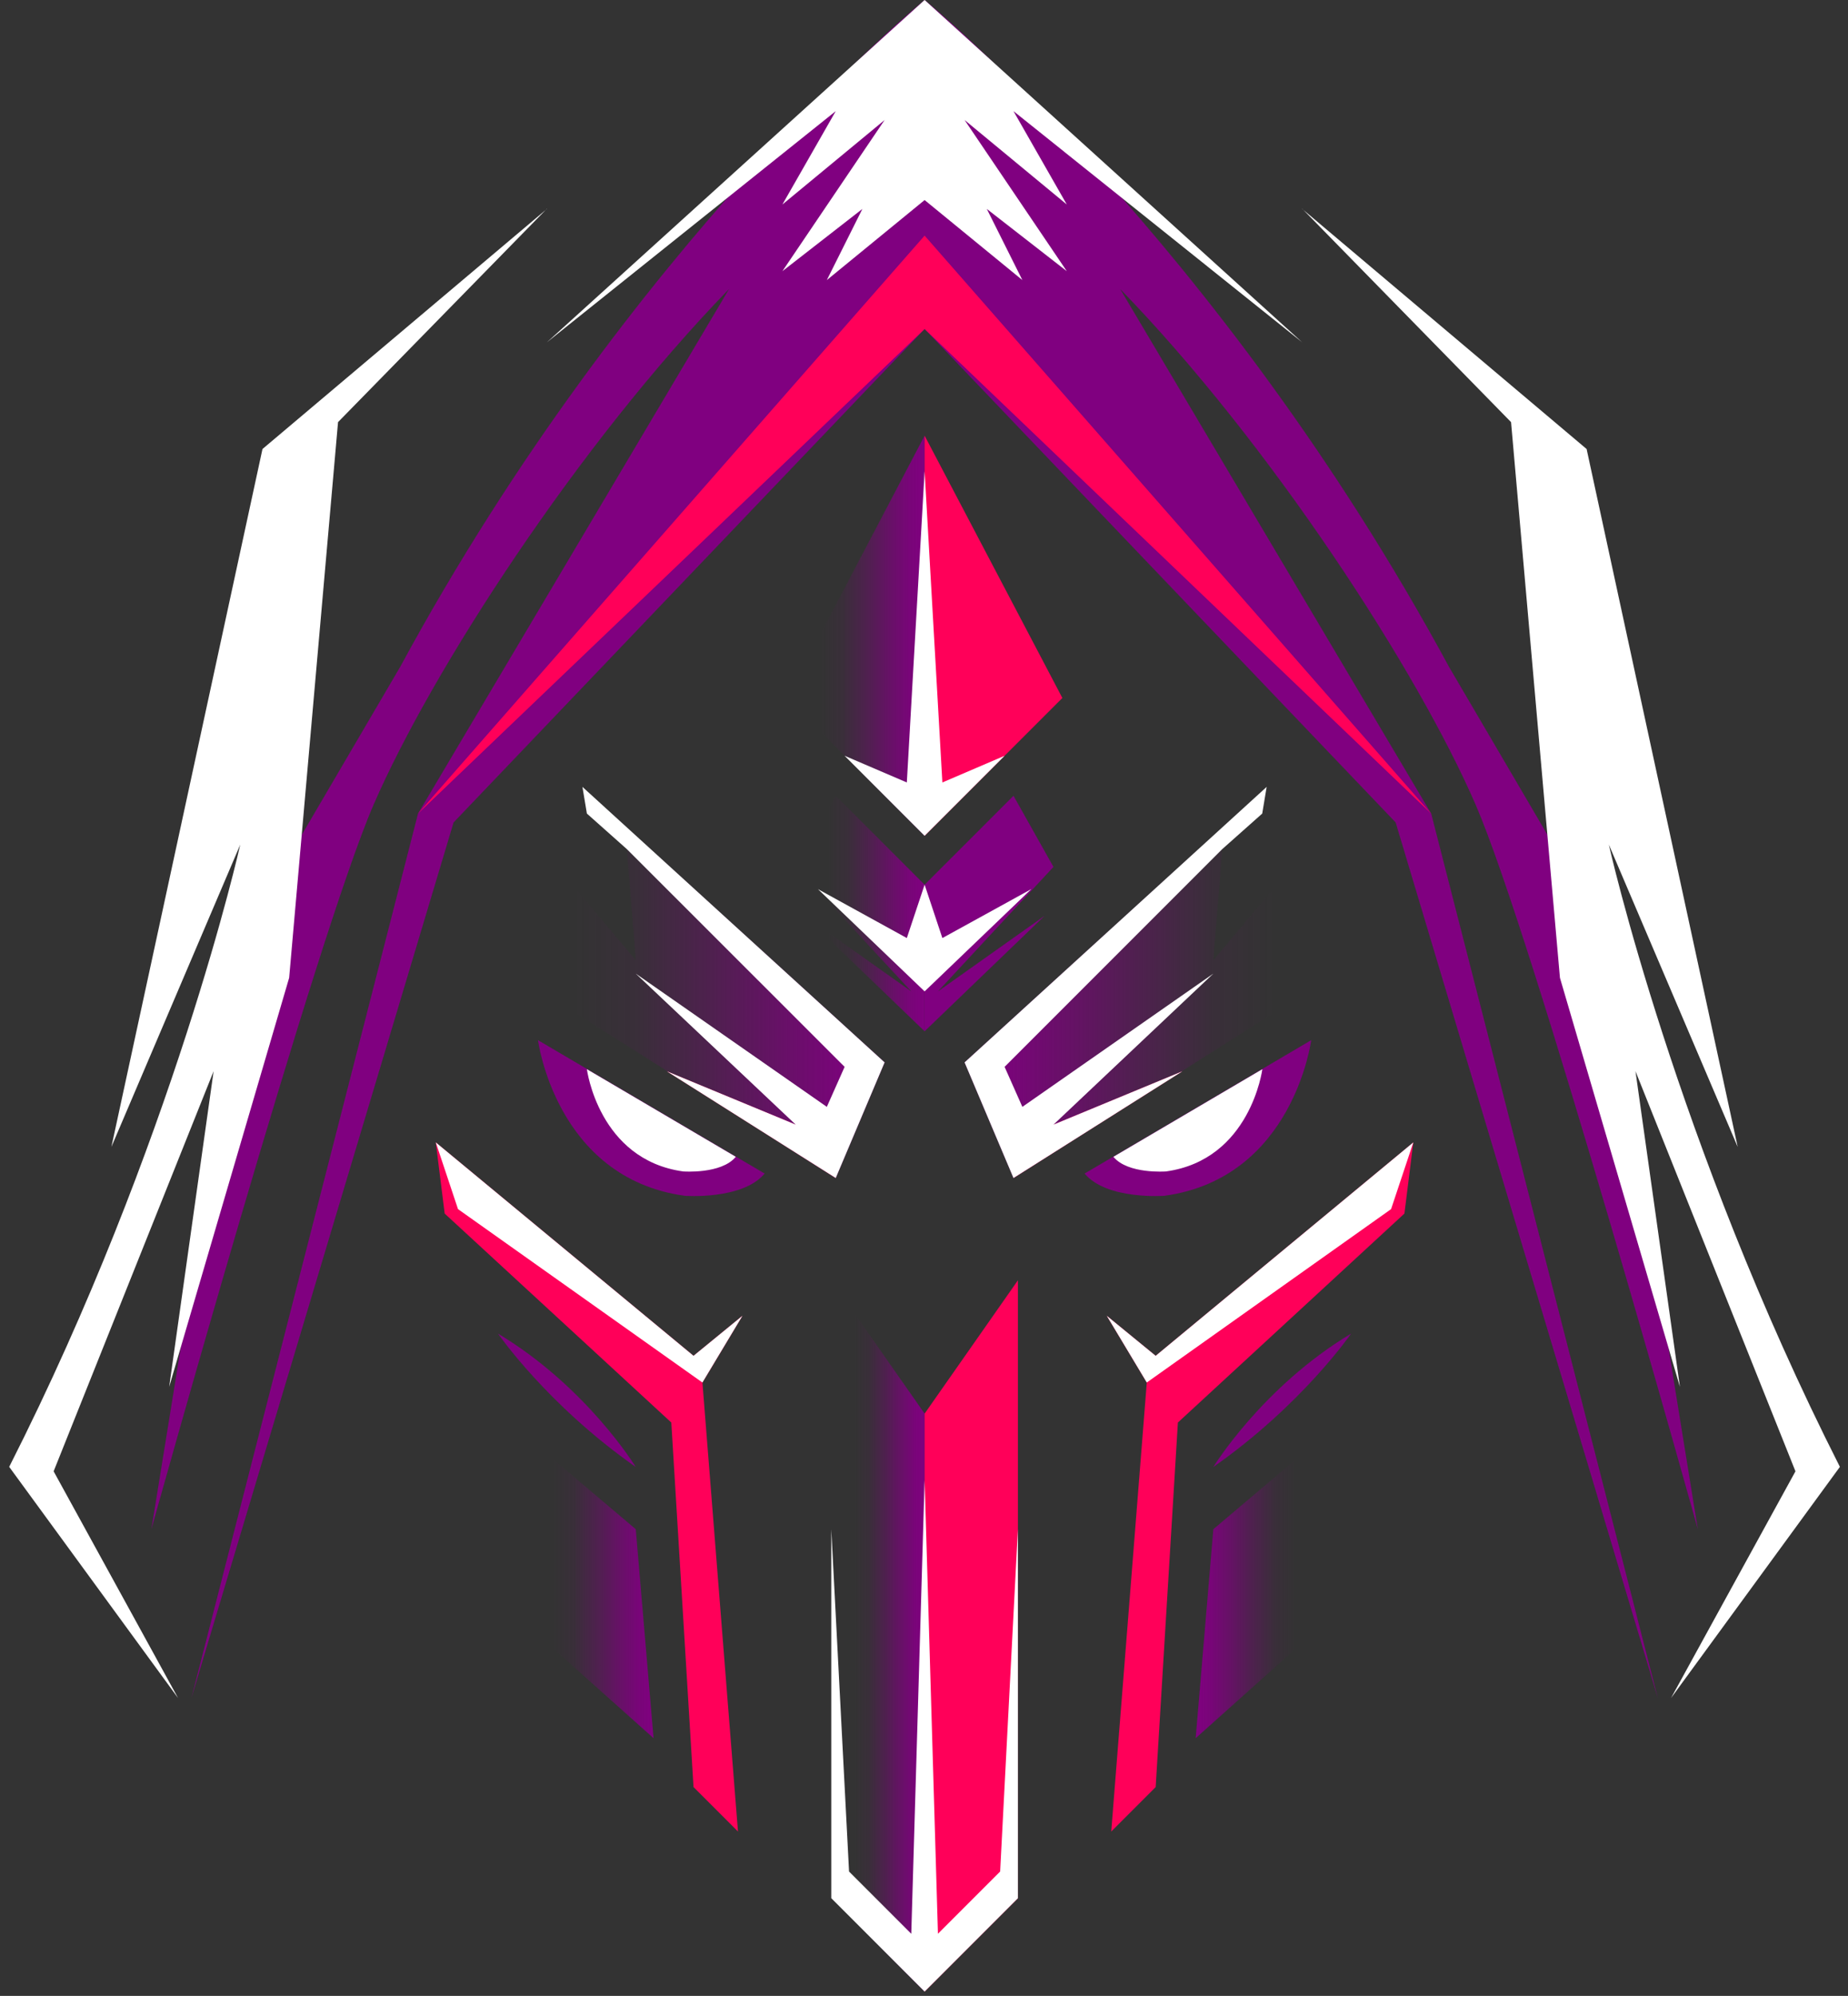 <svg width="88" height="95" viewBox="0 0 88 95" fill="none" xmlns="http://www.w3.org/2000/svg">
<rect x="0" y="0" width="88" height="95" fill="#333333" stroke="none"/>
<path d="M44.029 42.11V49.087L49.742 43.591L44.664 47.188L50.165 41.263L48.261 37.877L44.029 42.11Z" fill="#800080"/>
<path d="M51.647 55.858L62.438 49.51C62.438 49.51 61.592 56.07 55.456 56.916C55.456 56.916 52.705 57.128 51.647 55.858Z" fill="#800080"/>
<path d="M53.34 13.754C60.534 21.161 67.517 31.953 70.268 38.301C73.019 44.649 80.848 72.787 80.848 72.787L76.193 44.009L68.998 31.736C57.995 11.421 44.029 0 44.029 0C44.029 0 30.063 11.427 19.059 31.736L11.865 44.009L7.209 72.787C7.209 72.787 15.039 44.644 17.79 38.301C20.541 31.953 27.523 21.161 34.718 13.754L19.906 38.724L9.114 80.828L21.599 39.147L44.029 15.659L66.459 39.147L78.944 80.828L68.152 38.724L53.34 13.754Z" fill="#800080"/>
<path d="M36.411 55.858L25.619 49.51C25.619 49.51 26.465 56.07 32.602 56.916C32.602 56.916 35.353 57.128 36.411 55.858Z" fill="#800080"/>
<path d="M30.274 69.825C30.274 69.825 27.947 66.016 23.715 63.477C23.715 63.477 26.042 66.862 30.274 69.825Z" fill="#800080"/>
<path d="M57.778 69.825C57.778 69.825 60.106 66.016 64.338 63.477C64.338 63.477 62.01 66.862 57.778 69.825Z" fill="#800080"/>
<path d="M60.317 37.454L45.933 50.568L48.261 56.07L65.607 45.072L62.222 40.417L57.778 45.707L58.201 40.417L60.106 38.724L60.317 37.454Z" fill="url(#paint0_linear_1_480)"/>
<path d="M57.778 72.787L56.937 82.733L62.856 77.442L63.28 68.132L57.778 72.787Z" fill="url(#paint1_linear_1_480)"/>
<path d="M44.029 20.737V39.782L37.469 33.222L44.029 20.737Z" fill="url(#paint2_linear_1_480)"/>
<path d="M44.029 42.11V49.087L38.316 43.591L43.394 47.188L37.892 41.263L39.797 37.877L44.029 42.11Z" fill="url(#paint3_linear_1_480)"/>
<path d="M27.735 37.454L42.124 50.568L39.797 56.07L22.445 45.072L25.831 40.417L30.274 45.707L29.851 40.417L27.947 38.724L27.735 37.454Z" fill="url(#paint4_linear_1_480)"/>
<path d="M44.029 67.286V94.794L39.585 90.351V60.938L44.029 67.286Z" fill="url(#paint5_linear_1_480)"/>
<path d="M30.274 72.787L31.121 82.733L25.196 77.442L24.773 68.132L30.274 72.787Z" fill="url(#paint6_linear_1_480)"/>
<path d="M44.029 20.737V39.782L50.589 33.222L44.029 20.737Z" fill="#FF0059"/>
<path d="M44.029 67.286V94.794L48.473 90.351V60.938L44.029 67.286Z" fill="#FF0059"/>
<path d="M52.705 62.63L54.609 65.804L52.916 87.176L55.032 85.06L56.09 67.709L66.877 57.763L67.3 54.377L55.032 64.534L52.705 62.63Z" fill="#FF0059"/>
<path d="M35.353 62.63L33.449 65.804L35.142 87.176L33.025 85.06L31.967 67.709L21.175 57.763L20.752 54.377L33.025 64.534L35.353 62.63Z" fill="#FF0059"/>
<path d="M44.029 11.215L19.906 38.724L44.029 15.659L68.147 38.724L44.029 11.215Z" fill="#FF0059"/>
<path d="M37.892 53.531L31.756 50.992L39.797 56.07L37.892 53.531Z" fill="#FF0059"/>
<path d="M50.165 53.531L56.302 50.992L48.261 56.07L50.165 53.531Z" fill="#FF0059"/>
<path d="M62.01 9.945L75.553 21.372L82.747 54.589L76.611 40.2C76.611 40.2 79.785 54.377 87.614 69.819L79.573 80.823L85.498 70.031L77.88 50.986L79.996 66.01L74.283 46.542L71.955 20.092L62.01 9.935V9.945Z" fill="white"/>
<path d="M53.022 55.06L60.111 50.891C60.111 50.891 59.555 55.197 55.524 55.758C55.524 55.758 53.715 55.896 53.022 55.065V55.06Z" fill="white"/>
<path d="M58.201 40.417L60.106 38.724L60.317 37.454L45.933 50.568L48.261 56.07L56.302 50.992L50.165 53.531L57.778 46.342L48.684 52.684L47.838 50.78L58.201 40.417Z" fill="white"/>
<path d="M52.705 62.63L55.032 64.534L67.3 54.377L66.242 57.551L54.609 65.804L52.705 62.63Z" fill="white"/>
<path d="M26.042 9.945L12.499 21.372L5.305 54.589L11.441 40.2C11.441 40.2 8.267 54.377 0.438 69.819L8.479 80.823L2.554 70.031L10.172 50.986L8.056 66.01L13.769 46.542L16.097 20.092L26.042 9.935V9.945Z" fill="white"/>
<path d="M35.035 55.06L27.947 50.891C27.947 50.891 28.502 55.197 32.533 55.758C32.533 55.758 34.343 55.896 35.035 55.065V55.06Z" fill="white"/>
<path d="M48.261 5.29L62.01 16.294L44.029 0L26.042 16.294L39.797 5.29L37.257 9.734L42.124 5.713L37.257 12.908L41.066 9.945L39.373 13.331L44.029 9.522L48.684 13.331L46.991 9.945L50.8 12.908L45.933 5.713L50.8 9.734L48.261 5.29Z" fill="white"/>
<path d="M44.875 37.243L44.029 22.43L43.182 37.243L40.22 35.973L44.029 39.782L47.838 35.973L44.875 37.243Z" fill="white"/>
<path d="M44.875 44.649L44.029 42.109L43.182 44.649L38.95 42.321L44.029 47.188L49.107 42.321L44.875 44.649Z" fill="white"/>
<path d="M29.851 40.417L27.947 38.724L27.735 37.454L42.124 50.568L39.797 56.07L31.756 50.992L37.892 53.531L30.274 46.342L39.373 52.684L40.22 50.78L29.851 40.417Z" fill="white"/>
<path d="M47.626 89.081L44.664 92.043L44.029 70.46L43.394 92.043L40.431 89.081L39.585 72.787V90.35L44.029 94.794L48.472 90.35V72.787L47.626 89.081Z" fill="white"/>
<path d="M35.353 62.63L33.025 64.534L20.752 54.377L21.81 57.551L33.448 65.804L35.353 62.63Z" fill="white"/>
<defs>
<linearGradient id="paint0_linear_1_480" x1="45.933" y1="46.765" x2="65.607" y2="46.765" gradientUnits="userSpaceOnUse">
<stop stop-color="#800080"/>
<stop offset="0.11" stop-color="#800080" stop-opacity="0.902"/>
<stop offset="0.25" stop-color="#800080" stop-opacity="0.672"/>
<stop offset="0.42" stop-color="#800080" stop-opacity="0.36"/>
<stop offset="0.6" stop-color="#800080" stop-opacity="0.084"/>
<stop offset="0.75" stop-color="#800080" stop-opacity="0"/>
</linearGradient>
<linearGradient id="paint1_linear_1_480" x1="56.937" y1="75.432" x2="63.28" y2="75.432" gradientUnits="userSpaceOnUse">
<stop stop-color="#800080"/>
<stop offset="0.11" stop-color="#800080" stop-opacity="0.902"/>
<stop offset="0.25" stop-color="#800080" stop-opacity="0.672"/>
<stop offset="0.42" stop-color="#800080" stop-opacity="0.36"/>
<stop offset="0.6" stop-color="#800080" stop-opacity="0.084"/>
<stop offset="0.75" stop-color="#800080" stop-opacity="0"/>
</linearGradient>
<linearGradient id="paint2_linear_1_480" x1="37.469" y1="30.26" x2="44.029" y2="30.26" gradientUnits="userSpaceOnUse">
<stop offset="0.25" stop-color="#800080" stop-opacity="0"/>
<stop offset="0.4" stop-color="#800080" stop-opacity="0.084"/>
<stop offset="0.58" stop-color="#800080" stop-opacity="0.36"/>
<stop offset="0.75" stop-color="#800080" stop-opacity="0.672"/>
<stop offset="0.89" stop-color="#800080" stop-opacity="0.902"/>
<stop offset="1" stop-color="#800080"/>
</linearGradient>
<linearGradient id="paint3_linear_1_480" x1="37.892" y1="43.485" x2="44.029" y2="43.485" gradientUnits="userSpaceOnUse">
<stop offset="0.25" stop-color="#800080" stop-opacity="0"/>
<stop offset="0.4" stop-color="#800080" stop-opacity="0.084"/>
<stop offset="0.58" stop-color="#800080" stop-opacity="0.36"/>
<stop offset="0.75" stop-color="#800080" stop-opacity="0.672"/>
<stop offset="0.89" stop-color="#800080" stop-opacity="0.902"/>
<stop offset="1" stop-color="#800080"/>
</linearGradient>
<linearGradient id="paint4_linear_1_480" x1="22.445" y1="46.765" x2="42.124" y2="46.765" gradientUnits="userSpaceOnUse">
<stop offset="0.25" stop-color="#800080" stop-opacity="0"/>
<stop offset="0.4" stop-color="#800080" stop-opacity="0.084"/>
<stop offset="0.58" stop-color="#800080" stop-opacity="0.36"/>
<stop offset="0.75" stop-color="#800080" stop-opacity="0.672"/>
<stop offset="0.89" stop-color="#800080" stop-opacity="0.902"/>
<stop offset="1" stop-color="#800080"/>
</linearGradient>
<linearGradient id="paint5_linear_1_480" x1="39.585" y1="77.866" x2="44.029" y2="77.866" gradientUnits="userSpaceOnUse">
<stop offset="0.25" stop-color="#800080" stop-opacity="0"/>
<stop offset="0.4" stop-color="#800080" stop-opacity="0.084"/>
<stop offset="0.58" stop-color="#800080" stop-opacity="0.36"/>
<stop offset="0.75" stop-color="#800080" stop-opacity="0.672"/>
<stop offset="0.89" stop-color="#800080" stop-opacity="0.902"/>
<stop offset="1" stop-color="#800080"/>
</linearGradient>
<linearGradient id="paint6_linear_1_480" x1="24.773" y1="75.432" x2="31.121" y2="75.432" gradientUnits="userSpaceOnUse">
<stop offset="0.25" stop-color="#800080" stop-opacity="0"/>
<stop offset="0.4" stop-color="#800080" stop-opacity="0.084"/>
<stop offset="0.58" stop-color="#800080" stop-opacity="0.36"/>
<stop offset="0.75" stop-color="#800080" stop-opacity="0.672"/>
<stop offset="0.89" stop-color="#800080" stop-opacity="0.902"/>
<stop offset="1" stop-color="#800080"/>
</linearGradient>
</defs>
</svg>
